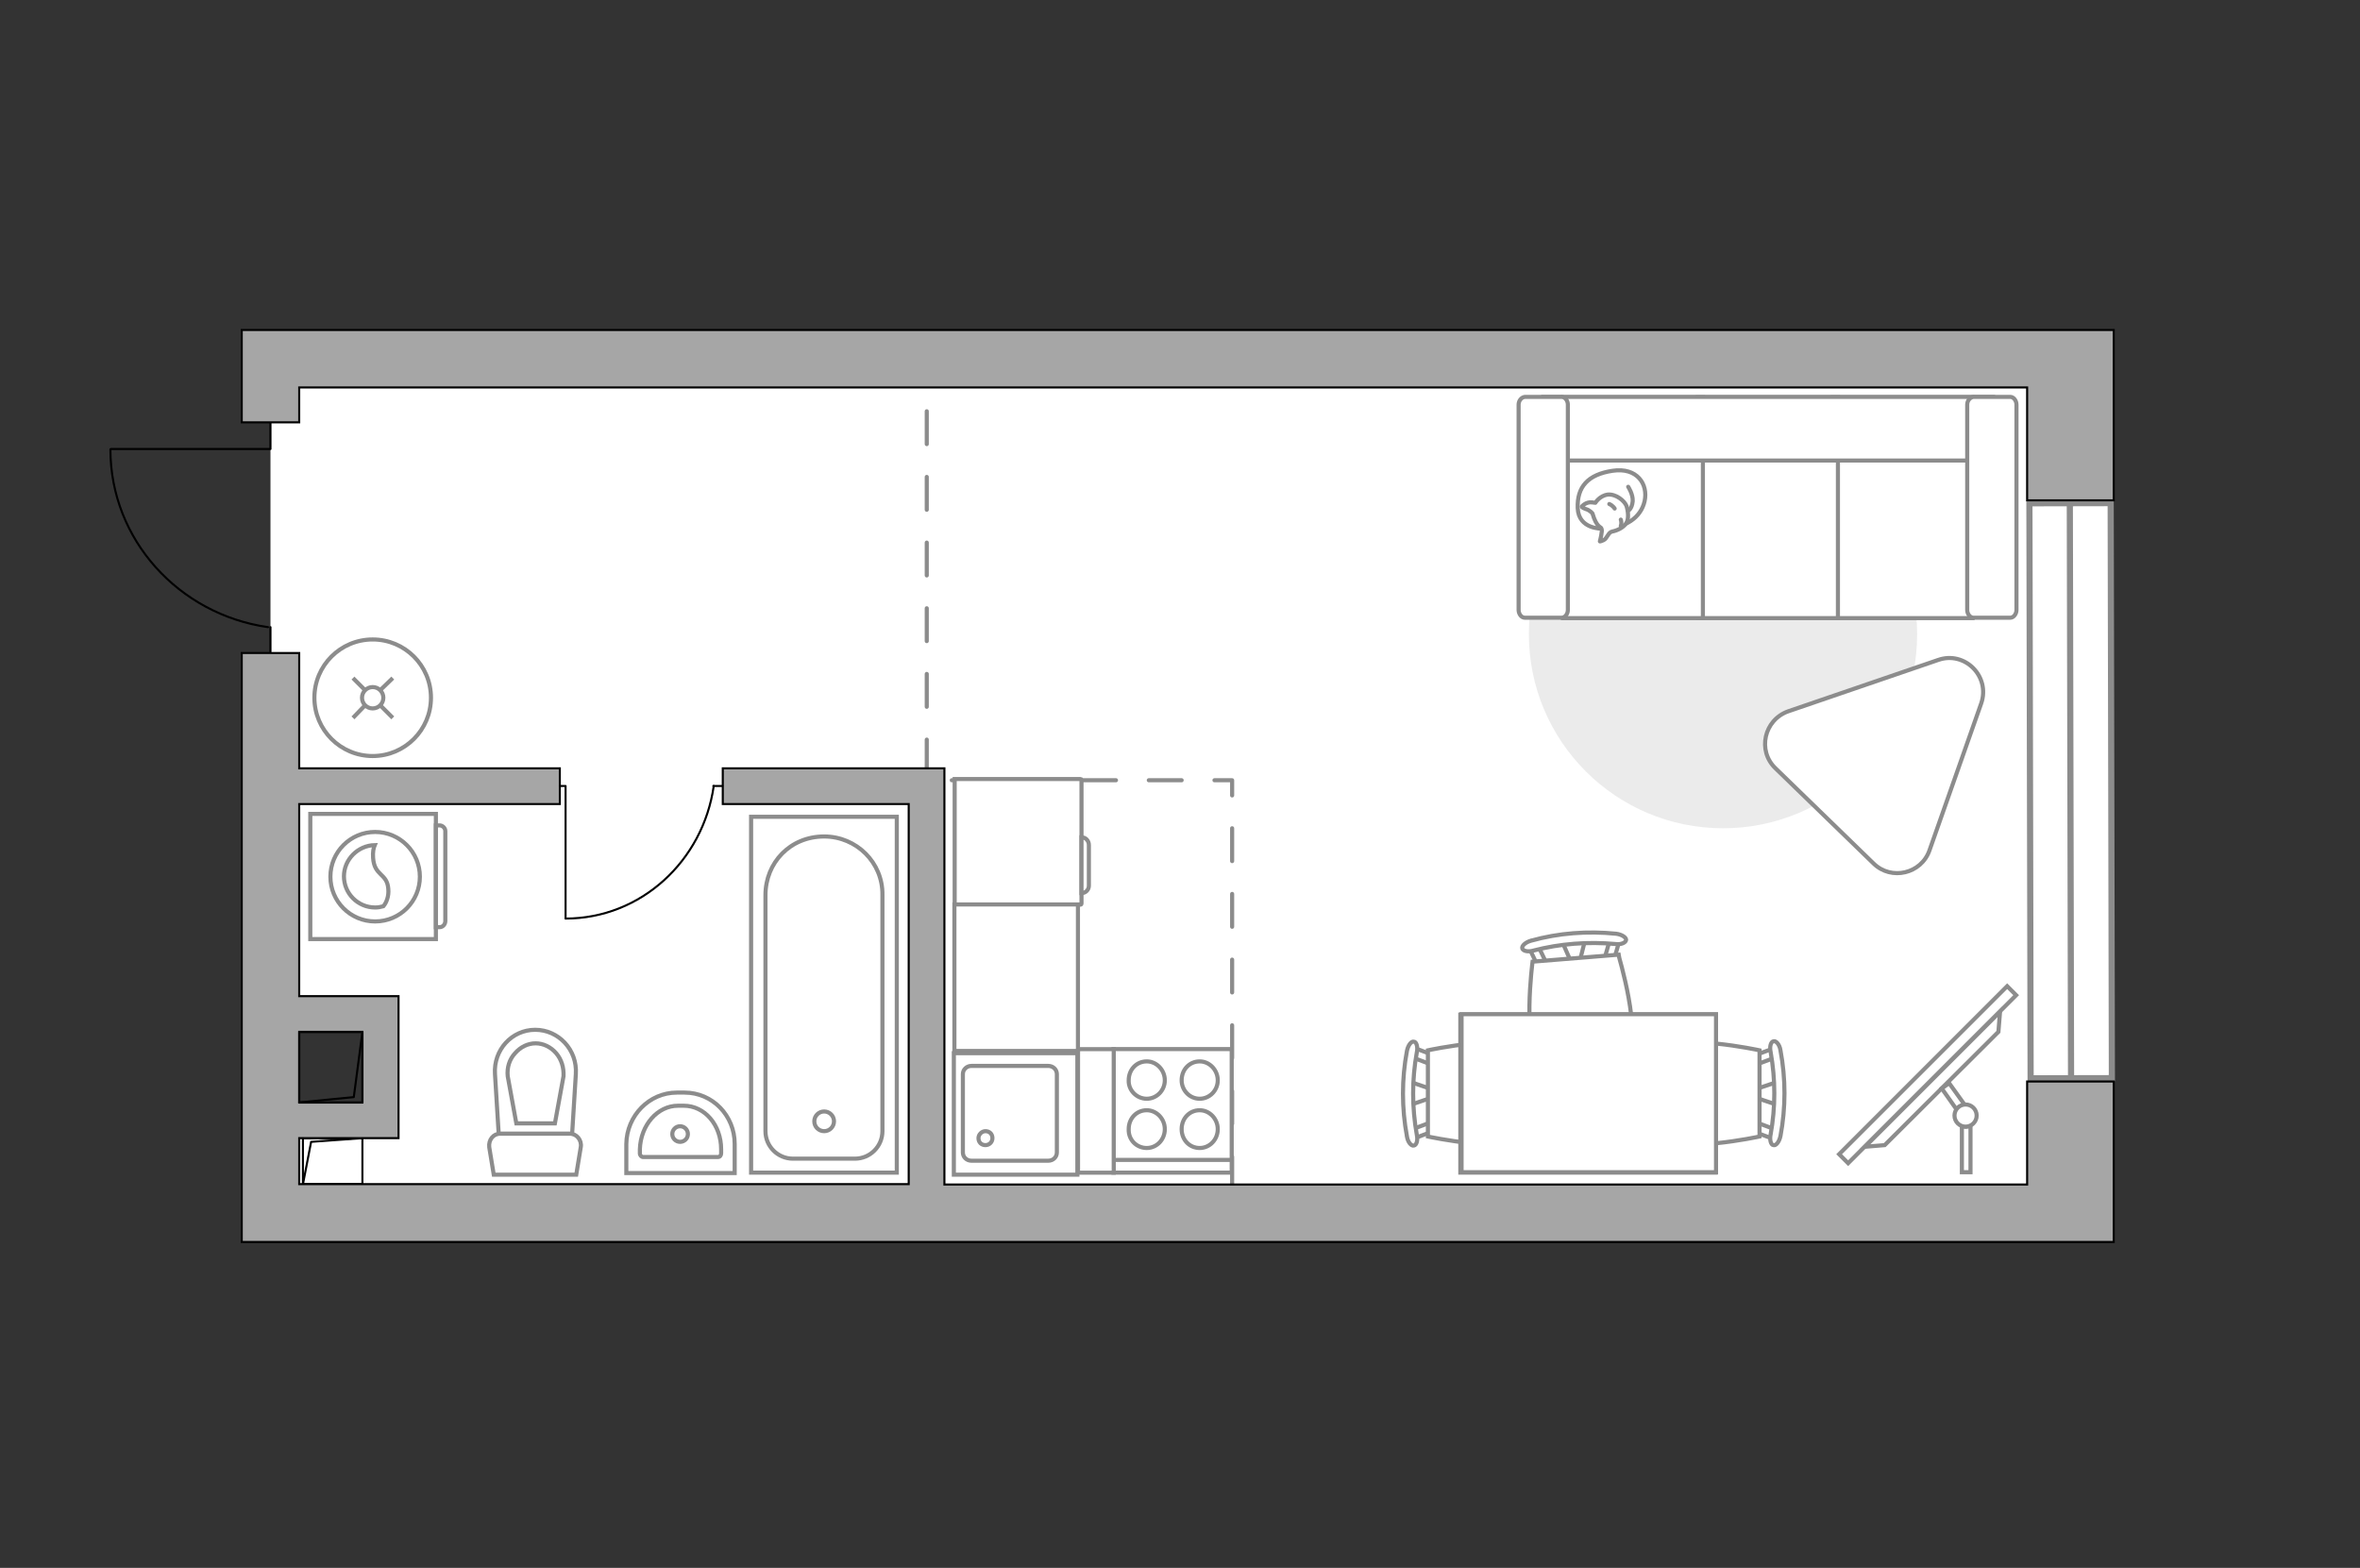 <?xml version="1.0" encoding="utf-8"?>
<!-- Generator: Adobe Illustrator 27.2.0, SVG Export Plug-In . SVG Version: 6.00 Build 0)  -->
<svg version="1.1" xmlns="http://www.w3.org/2000/svg" xmlns:xlink="http://www.w3.org/1999/xlink" x="0px" y="0px"
	 viewBox="0 0 575 382" style="enable-background:new 0 0 575 382;" xml:space="preserve">
<rect x="0" y="0" width="575" height="382" fill="#333333" stroke="none"/>
<style type="text/css">
	.st0{fill:#FFFFFF;}
	.st1{fill:#FFFFFF;stroke:#8C8C8C;stroke-width:1.5;stroke-linecap:round;stroke-miterlimit:10;}
	.st2{fill:none;stroke:#8C8C8C;stroke-linecap:round;stroke-linejoin:round;stroke-miterlimit:10;stroke-dasharray:8;}
	.st3{fill:none;stroke:#000000;stroke-width:0.5;stroke-linecap:round;stroke-linejoin:round;stroke-miterlimit:10;}
	.st4{fill:#A6A6A6;stroke:#000000;stroke-width:0.5;stroke-miterlimit:10;}
	.st5{fill:#FFFFFF;stroke:#8C8C8C;stroke-miterlimit:10;}
	.st6{fill:#EBEBEB;}
	.st7{fill:#FFFFFF;stroke:#8C8C8C;stroke-linecap:round;stroke-linejoin:round;stroke-miterlimit:10;}
	.st8{fill:none;stroke:#8C8C8C;stroke-linecap:round;stroke-linejoin:round;stroke-miterlimit:10;}
	.st9{fill-rule:evenodd;clip-rule:evenodd;fill:#FFFFFF;fill-opacity:0.1;stroke:#8C8C8C;stroke-miterlimit:10;}
</style>
<g id="bg_1_">
	<polygon class="st0" points="503.9,87.4 503.9,294.8 65.9,294.8 65.9,272 91.4,272 91.4,247.1 65.9,247.1 65.9,158.8 65.9,102.9 
		65.9,87.4 	"/>
</g>
<g id="windows_1_">
	<g>
		
			<rect x="494.6" y="122.6" transform="matrix(1 -2.093550e-03 2.093550e-03 1 -0.402 1.057)" class="st1" width="19.8" height="140.1"/>
		<line class="st1" x1="504.3" y1="122.6" x2="504.6" y2="262.7"/>
	</g>
</g>
<g id="plan">
	<polyline class="st2" points="300.2,289.8 300.2,190.1 225.8,190.1 225.8,87.4 	"/>
	<g>
		<polyline class="st3" points="27,109.4 65.9,109.4 65.9,102.9 		"/>
		<line class="st3" x1="65.9" y1="158.8" x2="65.9" y2="152.8"/>
		<path class="st3" d="M65.3,152.8c-21.7-3.1-38.4-21.3-38.4-43.3"/>
	</g>
	<g>
		
			<rect x="75.4" y="275.7" transform="matrix(-2.391350e-11 1 -1 -2.391350e-11 363.999 201.912)" class="st3" width="11.2" height="14.5"/>
		<polyline class="st3" points="88.3,277.3 75.8,278.2 73.8,288.6 		"/>
	</g>
	<g>
		<path class="st4" d="M493.9,288.6H230.1V187.2h-5.7h-3h-45.3v8.7h45.3v92.6H72.9v-11.2h24.2V276v-7.4v-17.2v-8.7h-8.7H72.9v-46.8
			h63.5v-8.7H72.9v-28.1h-14v129.5v9.3v4.7h435h8.8H515v-39.1h-21.1V288.6z M88.3,251.4v17.2H72.9v-17.2H88.3z"/>
		<polygon class="st4" points="72.9,80.4 58.9,80.4 58.9,94.4 58.9,102.9 72.9,102.9 72.9,94.4 493.9,94.4 493.9,121.9 515,121.9 
			515,94.4 515,88.2 515,80.4 		"/>
	</g>
	<g>
		
			<rect x="72" y="252.3" transform="matrix(9.480700e-12 -1 1 9.480700e-12 -179.386 340.638)" class="st3" width="17.2" height="15.4"/>
		<polyline class="st3" points="72.9,268.6 86.2,267.3 88.3,251.4 		"/>
	</g>
	<g>
		<path id="wc_00000084507927498889802770000010345630267732187796_" class="st5" d="M123.5,262.1"/>
		<g id="Group_26_00000154397377290317907810000001139546517581606022_">
			<path id="Vector_130_00000133523773092033432310000016340553806246473603_" class="st5" d="M121.9,276.2l16.9,0
				c1.7,0,3,1.6,2.7,3.3l-1.1,6.7h-20.1l-1.1-6.7C119,277.7,120.2,276.2,121.9,276.2z"/>
			<path id="Vector_131_00000006685461564088022550000016542284926518587273_" class="st5" d="M130.4,250.9c5.7,0,10.3,4.9,9.9,10.8
				l-0.9,14.5h-17.9l-0.9-14.5C120.2,255.8,124.7,250.9,130.4,250.9z"/>
			<path id="Vector_132_00000175322325117135139470000004318463621332841917_" class="st5" d="M135.2,273.7l2.1-11.5
				c0.1-2.1-0.5-4.1-1.8-5.6c-1.3-1.5-3.1-2.4-5-2.4c-1.9,0-3.7,0.9-5,2.4c-1.4,1.5-2,3.5-1.8,5.6l2.1,11.5H135.2z"/>
		</g>
	</g>
	<g>
		<path id="Vector_134_00000026861717847421745910000005983637573427380374_" class="st5" d="M164.9,266.2h1.9
			c6.8,0,12.2,5.6,12.2,12.5v7.1h-26.4v-7.1C152.7,271.8,158.2,266.2,164.9,266.2z"/>
		<path id="Vector_133_00000003784023365502653070000011801224839412133767_" class="st5" d="M165.2,269.4h1.4
			c5.1,0,9.1,4.7,9.1,10.6v1c0,0.5-0.3,0.9-0.8,0.9h-18.2c-0.4,0-0.8-0.4-0.8-0.9v-1C156.1,274.1,160.2,269.4,165.2,269.4z"/>
		<circle class="st5" cx="165.7" cy="276.3" r="1.9"/>
	</g>
	<g>
		<g>
			<path id="Vector_135_00000011007626228150836240000010720489396686047657_" class="st5" d="M183,199v86.7h35.5V199H183z"/>
			<path id="Vector_136_00000122687091047266235670000017378784127280305315_" class="st5" d="M200.8,203.8L200.8,203.8
				c-8.3,0-14.3,6.4-14.3,14.3v57.5c0,3.7,3,6.7,6.7,6.7h15.1c3.7,0,6.7-3,6.7-6.7V218C215.1,210.2,208.7,203.8,200.8,203.8z"/>
		</g>
		<circle class="st5" cx="200.8" cy="273.2" r="2.4"/>
	</g>
	<g>
		<g id="Group_27_00000099649495253952013640000011567595759749281705_">
			<path id="Vector_140_00000150795105740519475950000018384010671366503048_" class="st5" d="M262.5,286.2l0-29.6l-30.1,0l0,29.6
				L262.5,286.2z"/>
		</g>
		<path id="Vector_141_00000064319351427849220330000012895163856974800319_" class="st5" d="M234.6,261.7l0,19.1c0,1.1,0.9,2,2.1,2
			l18.7,0c1.2,0,2.1-0.9,2.1-2l0-19.1c0-1.1-0.9-2-2.1-2l-18.7,0C235.5,259.7,234.6,260.6,234.6,261.7z"/>
		<path id="Vector_139_00000103224313202168611140000004793180738662261166_" class="st5" d="M241.8,277.3c0,1-0.8,1.7-1.7,1.7
			c-1,0-1.7-0.7-1.7-1.7c0-0.9,0.8-1.7,1.7-1.7C241.1,275.6,241.8,276.3,241.8,277.3z"/>
	</g>
</g>
<g id="furniture_1_">
	<g>
		<path id="Vector_142_00000023248828755623509130000011125065418078483858_" class="st5" d="M300.1,255.6l-28.8,0l0,30.1l28.8,0
			L300.1,255.6z"/>
		<g id="Group_28_00000098903489262213194900000009326343545792259761_">
			<g id="Group_29_00000092451652705958827310000012777291765220156574_">
				<path id="Vector_143_00000170975305659061121330000007142378083780387252_" class="st5" d="M279.4,267.7c2.4,0,4.4-2,4.4-4.5
					c0-2.5-2-4.6-4.4-4.6c-2.5,0-4.4,2-4.4,4.6C274.9,265.6,276.9,267.7,279.4,267.7z"/>
				<path id="Vector_144_00000125602854513637768240000008170741035234724268_" class="st5" d="M279.4,279.7c2.4,0,4.4-2,4.4-4.6
					c0-2.5-2-4.6-4.4-4.6c-2.5,0-4.4,2-4.4,4.6C274.9,277.7,276.9,279.7,279.4,279.7z"/>
			</g>
			<g id="Group_30_00000110449963886646812770000016898740595037161602_">
				<path id="Vector_145_00000002371782726718237930000005048158654706440086_" class="st5" d="M292.3,267.7c2.4,0,4.4-2,4.4-4.5
					c0-2.5-2-4.6-4.4-4.6c-2.5,0-4.4,2-4.4,4.6C287.9,265.6,289.8,267.7,292.3,267.7z"/>
				<path id="Vector_146_00000012444655439283436730000007698936297241977752_" class="st5" d="M292.3,279.7c2.4,0,4.4-2,4.4-4.6
					c0-2.5-2-4.6-4.4-4.6c-2.5,0-4.4,2-4.4,4.6C287.9,277.7,289.8,279.7,292.3,279.7z"/>
			</g>
		</g>
		<path id="Vector_147_00000021084941262536510190000015602670864494361015_" class="st5" d="M271.4,282.6l28.4,0"/>
	</g>
	<g>
		<path id="Vector_8_00000137824192511107129970000001756525693800963735_" class="st5" d="M263.5,220.2V190c0-0.1-0.1-0.2-0.2-0.2
			h-30.7l0,30.6h30.7C263.4,220.4,263.5,220.3,263.5,220.2z"/>
		<path id="Vector_9_00000182528785021822535180000011423320354919790779_" class="st5" d="M263.5,204v13.6c1,0,1.8-0.8,1.8-1.8
			v-9.9C265.3,204.8,264.5,204,263.5,204z"/>
	</g>
	
		<rect x="252" y="266.3" transform="matrix(-2.400143e-11 1 -1 -2.400143e-11 537.652 3.609)" class="st5" width="30.1" height="8.7"/>
	
		<rect x="229.7" y="223.2" transform="matrix(-2.396057e-11 1 -1 -2.396057e-11 485.834 -9.337)" class="st5" width="35.7" height="30.1"/>
	<g id="Group_34_00000158027298640947851880000005327834842329273764_">
		<path id="Vector_158_00000115496923515478703960000010731026030376887455_" class="st3" d="M137.8,223.7l0-32.2h-1.4"/>
		<path id="Vector_159_00000183238269936500598870000005870440775441195173_" class="st3" d="M176,191.5h-2.2"/>
		<path id="Vector_160_00000095335090090362376070000006179911015619573124_" class="st3" d="M173.9,191.5
			c-2.6,18.2-17.7,32.3-36.1,32.3"/>
	</g>
	<g>
		
			<rect x="440.8" y="260.3" transform="matrix(0.707 -0.707 0.707 0.707 -47.579 408.826)" class="st5" width="57.9" height="3.1"/>
		<polygon class="st5" points="486.9,251.4 459.2,279 454.4,279.4 487.3,246.5 		"/>
		<g>
			<path class="st5" d="M478.9,274.5c0.4,0,0.8-0.1,1.2-0.3v11.4H478v-11.3C478.3,274.5,478.6,274.5,478.9,274.5z"/>
			<path class="st5" d="M478.7,269.2c-0.8,0.1-1.5,0.5-2,1.1l-3.6-5.1l1.8-1.3L478.7,269.2z"/>
		</g>
		<circle class="st5" cx="478.9" cy="271.8" r="2.7"/>
	</g>
	<g>
		<g id="Group_2_00000135677492605151252910000001245586133430399158_">
			<g id="Group_3_00000070826308259382817290000007528597221065658780_">
				<path id="Vector_10_00000010296019918458107650000018214979046577282697_" class="st5" d="M433,269.2l-5.9-2v-1.6l5.9-2V269.2z"
					/>
			</g>
			<g id="Group_4_00000155842683619157155430000018281016172582409653_">
				<path id="Vector_11_00000072976673305015029450000007408455132911869834_" class="st5" d="M427.3,258.1c0-0.5,0.3-1,0.6-1.1
					l4.8-1.8c0.5-0.2,0.9,0.2,1,0.8c0.1,0.6-0.2,1.3-0.5,1.4l-4.8,1.8c-0.5,0.2-0.9-0.2-1-0.8C427.3,258.3,427.3,258.2,427.3,258.1z
					"/>
			</g>
			<g id="Group_5_00000003092239047992503330000002599714649382903721_">
				<path id="Vector_12_00000068647115019827532790000014285759547426660748_" class="st5" d="M427.3,274.7c0-0.1,0-0.2,0-0.3
					c0.1-0.6,0.5-1,1-0.8l4.8,1.8c0.5,0.2,0.7,0.8,0.5,1.5c-0.1,0.6-0.5,1-1,0.8l-4.8-1.8C427.6,275.7,427.3,275.3,427.3,274.7z"/>
			</g>
			<path id="Vector_13_00000145756829509699781070000009037366847141304490_" class="st5" d="M404.1,276.9c-3.7-3.7-3.7-17.3,0-21
				c4.4-4.4,24.6,0,24.6,0v21C428.7,276.9,408.5,281.3,404.1,276.9z"/>
			<path id="Vector_14_00000071523447921237083700000003269693368803678365_" class="st5" d="M431.4,276.4c1.2-6.6,1.2-13.4,0-20.1
				c-0.3-1.4,0.1-2.5,0.7-2.6c0.6-0.2,1.5,0.8,1.7,2.2c1.3,6.9,1.3,14,0,20.9c-0.3,1.4-1.1,2.4-1.7,2.2
				C431.5,279,431.1,277.7,431.4,276.4z"/>
		</g>
		<g id="Group_2_00000088102154998954401630000012943046243092948397_">
			<g id="Group_3_00000113324293937792318780000016429305660072771004_">
				<path id="Vector_10_00000085216612840268375370000013658378471322764476_" class="st5" d="M343.6,263.6l5.9,2v1.6l-5.9,2V263.6z
					"/>
			</g>
			<g id="Group_4_00000092451799351342788870000014893868464339006388_">
				<path id="Vector_11_00000128447261460161869250000001836217151011426990_" class="st5" d="M349.3,274.7c0,0.5-0.3,1-0.6,1.1
					l-4.8,1.8c-0.5,0.2-0.9-0.2-1-0.8c-0.1-0.6,0.2-1.3,0.5-1.4l4.8-1.8c0.5-0.2,0.9,0.2,1,0.8C349.3,274.5,349.3,274.6,349.3,274.7
					z"/>
			</g>
			<g id="Group_5_00000101809168411510251700000017862949028587525021_">
				<path id="Vector_12_00000145777537281642301310000007388349070220518282_" class="st5" d="M349.3,258.1c0,0.1,0,0.2,0,0.3
					c-0.1,0.6-0.5,1-1,0.8l-4.8-1.8c-0.5-0.2-0.7-0.8-0.5-1.5c0.1-0.6,0.5-1,1-0.8l4.8,1.8C349,257.1,349.3,257.5,349.3,258.1z"/>
			</g>
			<path id="Vector_13_00000074402780513432668000000016676425964780175288_" class="st5" d="M372.5,255.9c3.7,3.7,3.7,17.3,0,21
				c-4.4,4.4-24.6,0-24.6,0v-21C347.9,255.9,368.1,251.5,372.5,255.9z"/>
			<path id="Vector_14_00000055696016845324653490000016326951906843291530_" class="st5" d="M345.2,256.4c-1.2,6.6-1.2,13.4,0,20.1
				c0.3,1.4-0.1,2.5-0.7,2.6c-0.6,0.2-1.5-0.8-1.7-2.2c-1.3-6.9-1.3-14,0-20.9c0.3-1.4,1.1-2.4,1.7-2.2
				C345.1,253.8,345.5,255.1,345.2,256.4z"/>
		</g>
		<g id="Group_2_00000183216302985105344810000005709001786639903932_">
			<g id="Group_3_00000000939643451089893320000015461116013277422498_">
				<path id="Vector_10_00000104706854933341456260000003532665970029151908_" class="st5" d="M386.2,229l-1.5,6l-1.6,0.1l-2.5-5.7
					L386.2,229z"/>
			</g>
			<g id="Group_4_00000102535037604399128840000003208604072810310042_">
				<path id="Vector_11_00000110436947641822927550000000374405450140023468_" class="st5" d="M375.6,235.6c-0.5,0-1-0.2-1.1-0.6
					l-2.2-4.6c-0.2-0.5,0.1-0.9,0.7-1.1c0.6-0.2,1.3,0.1,1.4,0.4l2.2,4.6c0.2,0.5-0.1,0.9-0.7,1.1
					C375.8,235.6,375.7,235.6,375.6,235.6z"/>
			</g>
			<g id="Group_5_00000142139463454757647140000000545941916262707641_">
				<path id="Vector_12_00000147209181252437953370000000312470453817637562_" class="st5" d="M392.2,234.2c-0.1,0-0.2,0-0.3,0
					c-0.7-0.1-1-0.4-0.9-0.9l1.4-4.9c0.1-0.5,0.8-0.8,1.4-0.6c0.7,0.1,1,0.4,0.9,0.9l-1.4,4.9C393.2,233.8,392.7,234.2,392.2,234.2z
					"/>
			</g>
			<path id="Vector_13_00000145032898793205758930000007649328368866317753_" class="st5" d="M396.3,257.1c-3.4,4-16.9,5.1-20.9,1.7
				c-4.7-4-2-24.5-2-24.5l20.9-1.7C394.3,232.6,400.3,252.4,396.3,257.1z"/>
			<path id="Vector_14_00000033357810760212713870000010983516268626448299_" class="st5" d="M393.6,230c-6.7-0.6-13.5-0.1-20,1.6
				c-1.3,0.4-2.5,0.1-2.7-0.5c-0.2-0.6,0.7-1.5,2.1-1.9c6.8-1.9,13.8-2.4,20.8-1.7c1.4,0.2,2.4,0.9,2.4,1.5
				C396.1,229.7,394.9,230.2,393.6,230z"/>
		</g>
		<g>
			<path id="Vector_35_00000132046741390728461200000015451268546928787851_" class="st5" d="M355.8,285.7v-38.5h62.2v31.1v7.4
				H355.8z"/>
			<path class="st5" d="M356.1,247.1v38.5h62v-38.5H356.1z"/>
		</g>
	</g>
	<path id="Vector_00000169524889732731023020000016965399497223708309_" class="st6" d="M467.1,154.5c0-26.1-21.2-47.3-47.3-47.3
		c-26.1,0-47.3,21.2-47.3,47.3s21.2,47.3,47.3,47.3C445.9,201.8,467.1,180.7,467.1,154.5z"/>
	<g>
		<path id="Vector_54_00000104680864718497560650000014207842418717015194_" class="st5" d="M480.6,96.8h-34.1v53.8h34.1V96.8z"/>
		<path id="Vector_55_00000005261170658100322350000014450926892508609707_" class="st5" d="M447.8,96.8h-34.1v53.8h34.1V96.8z"/>
		<path id="Vector_56_00000120519602284908286460000017862094352801036177_" class="st5" d="M414.9,96.8h-34.1v53.8h34.1V96.8z"/>
		<path id="Vector_57_00000161629931026768015490000002817006037414544564_" class="st5" d="M482.3,112.2l3.2-15.5H376v15.5H482.3z"
			/>
		<path id="Vector_58_00000024688519954370243590000013590974611920382619_" class="st5" d="M479.3,98.6v50c0,1,0.7,1.9,1.5,1.9h9
			c0.8,0,1.5-0.9,1.5-1.9v-50c0-1-0.7-1.9-1.5-1.9h-9C480,96.8,479.3,97.6,479.3,98.6z"/>
		<path id="Vector_59_00000124859824865099132160000012165135346131355311_" class="st5" d="M370,98.6v50c0,1,0.7,1.9,1.5,1.9h9
			c0.8,0,1.5-0.9,1.5-1.9v-50c0-1-0.7-1.9-1.5-1.9h-9C370.7,96.8,370,97.6,370,98.6z"/>
		<g>
			<path class="st7" d="M390.3,128.8c0,0-5.7,0.2-5.9-5s2.5-8.2,8.5-9.1c6-0.9,8.7,3.3,7.8,7.4C399.8,126.1,396,128.8,390.3,128.8z"
				/>
			<path class="st7" d="M388,125.1c0,0-0.6-0.8-1.7-1.1c-1.1-0.4-0.9-0.6-0.9-0.6s1-1.2,2.5-1c0.8,0.1,0.8,0.1,0.8,0.1s1-1.7,3-2
				c2-0.2,4.1,1.5,4.6,2.8c0.4,1.3,0.6,3.2-0.1,4.2c-0.7,1.1-2.3,1.8-3.4,2c-1,0.2-1.2,1.7-2.1,2.1c-0.9,0.4-0.9,0.3-0.9,0.3
				s0.7-2.6,0.4-3.1C390.1,128.3,389,128.6,388,125.1z"/>
			<path class="st7" d="M393.4,123.9c0,0-0.4-0.7-1.3-1.1"/>
			<path class="st7" d="M394.9,126.6c0,0,0.3,0.8,0,1.5"/>
			<path class="st8" d="M396.7,124.4c0,0,0.9-0.3,1.1-2.3c0.1-1.7-1.1-3.5-1.1-3.5"/>
		</g>
	</g>
	<path class="st5" d="M432.6,187.2l23.9,23.2c4.3,4.2,11.6,2.5,13.6-3.2l12.6-35.8c2.3-6.6-4-12.9-10.5-10.6l-36.5,12.5
		C429.8,175.4,428.1,182.9,432.6,187.2z"/>
	<g>
		<circle class="st5" cx="90.8" cy="170" r="14.2"/>
		<line class="st5" x1="95.7" y1="174.9" x2="92.8" y2="172"/>
		<circle class="st5" cx="90.8" cy="170" r="2.6"/>
		<line class="st5" x1="88.8" y1="168" x2="86" y2="165.2"/>
		<line class="st5" x1="86" y1="174.9" x2="88.8" y2="172"/>
		<line class="st5" x1="92.8" y1="168" x2="95.7" y2="165.2"/>
	</g>
	<g>
		<path class="st5" d="M106.2,228.8l0-30.5l-30.6,0l0,30.5L106.2,228.8z"/>
		<path class="st9" d="M108.5,224.4l0-21.9c0-0.8-0.7-1.4-1.4-1.4h-0.9l0,24.8h0.9C107.9,225.9,108.5,225.2,108.5,224.4z"/>
	</g>
	<circle class="st5" cx="91.4" cy="213.6" r="10.9"/>
	<path class="st5" d="M94.6,216.5c-0.3-3.8-3.4-3-3.7-7.5c-0.1-1.4,0.1-2.4,0.4-3.1c-4.1,0.1-7.5,3.5-7.5,7.6c0,4.2,3.4,7.6,7.6,7.6
		c0.7,0,1.3-0.1,2-0.3C94.1,220,94.8,218.4,94.6,216.5z"/>
</g>
<g id="points">
	<path id="hallway" class="st4" d="M152.7,139.3"/>
	<path id="wc_x5F_bedroom" class="st4" d="M146.9,234.2"/>
	<path id="kitchen" class="st4" d="M271.4,238.2"/>
	<path id="bedroom" class="st4" d="M372.6,188.6"/>
</g>
</svg>
